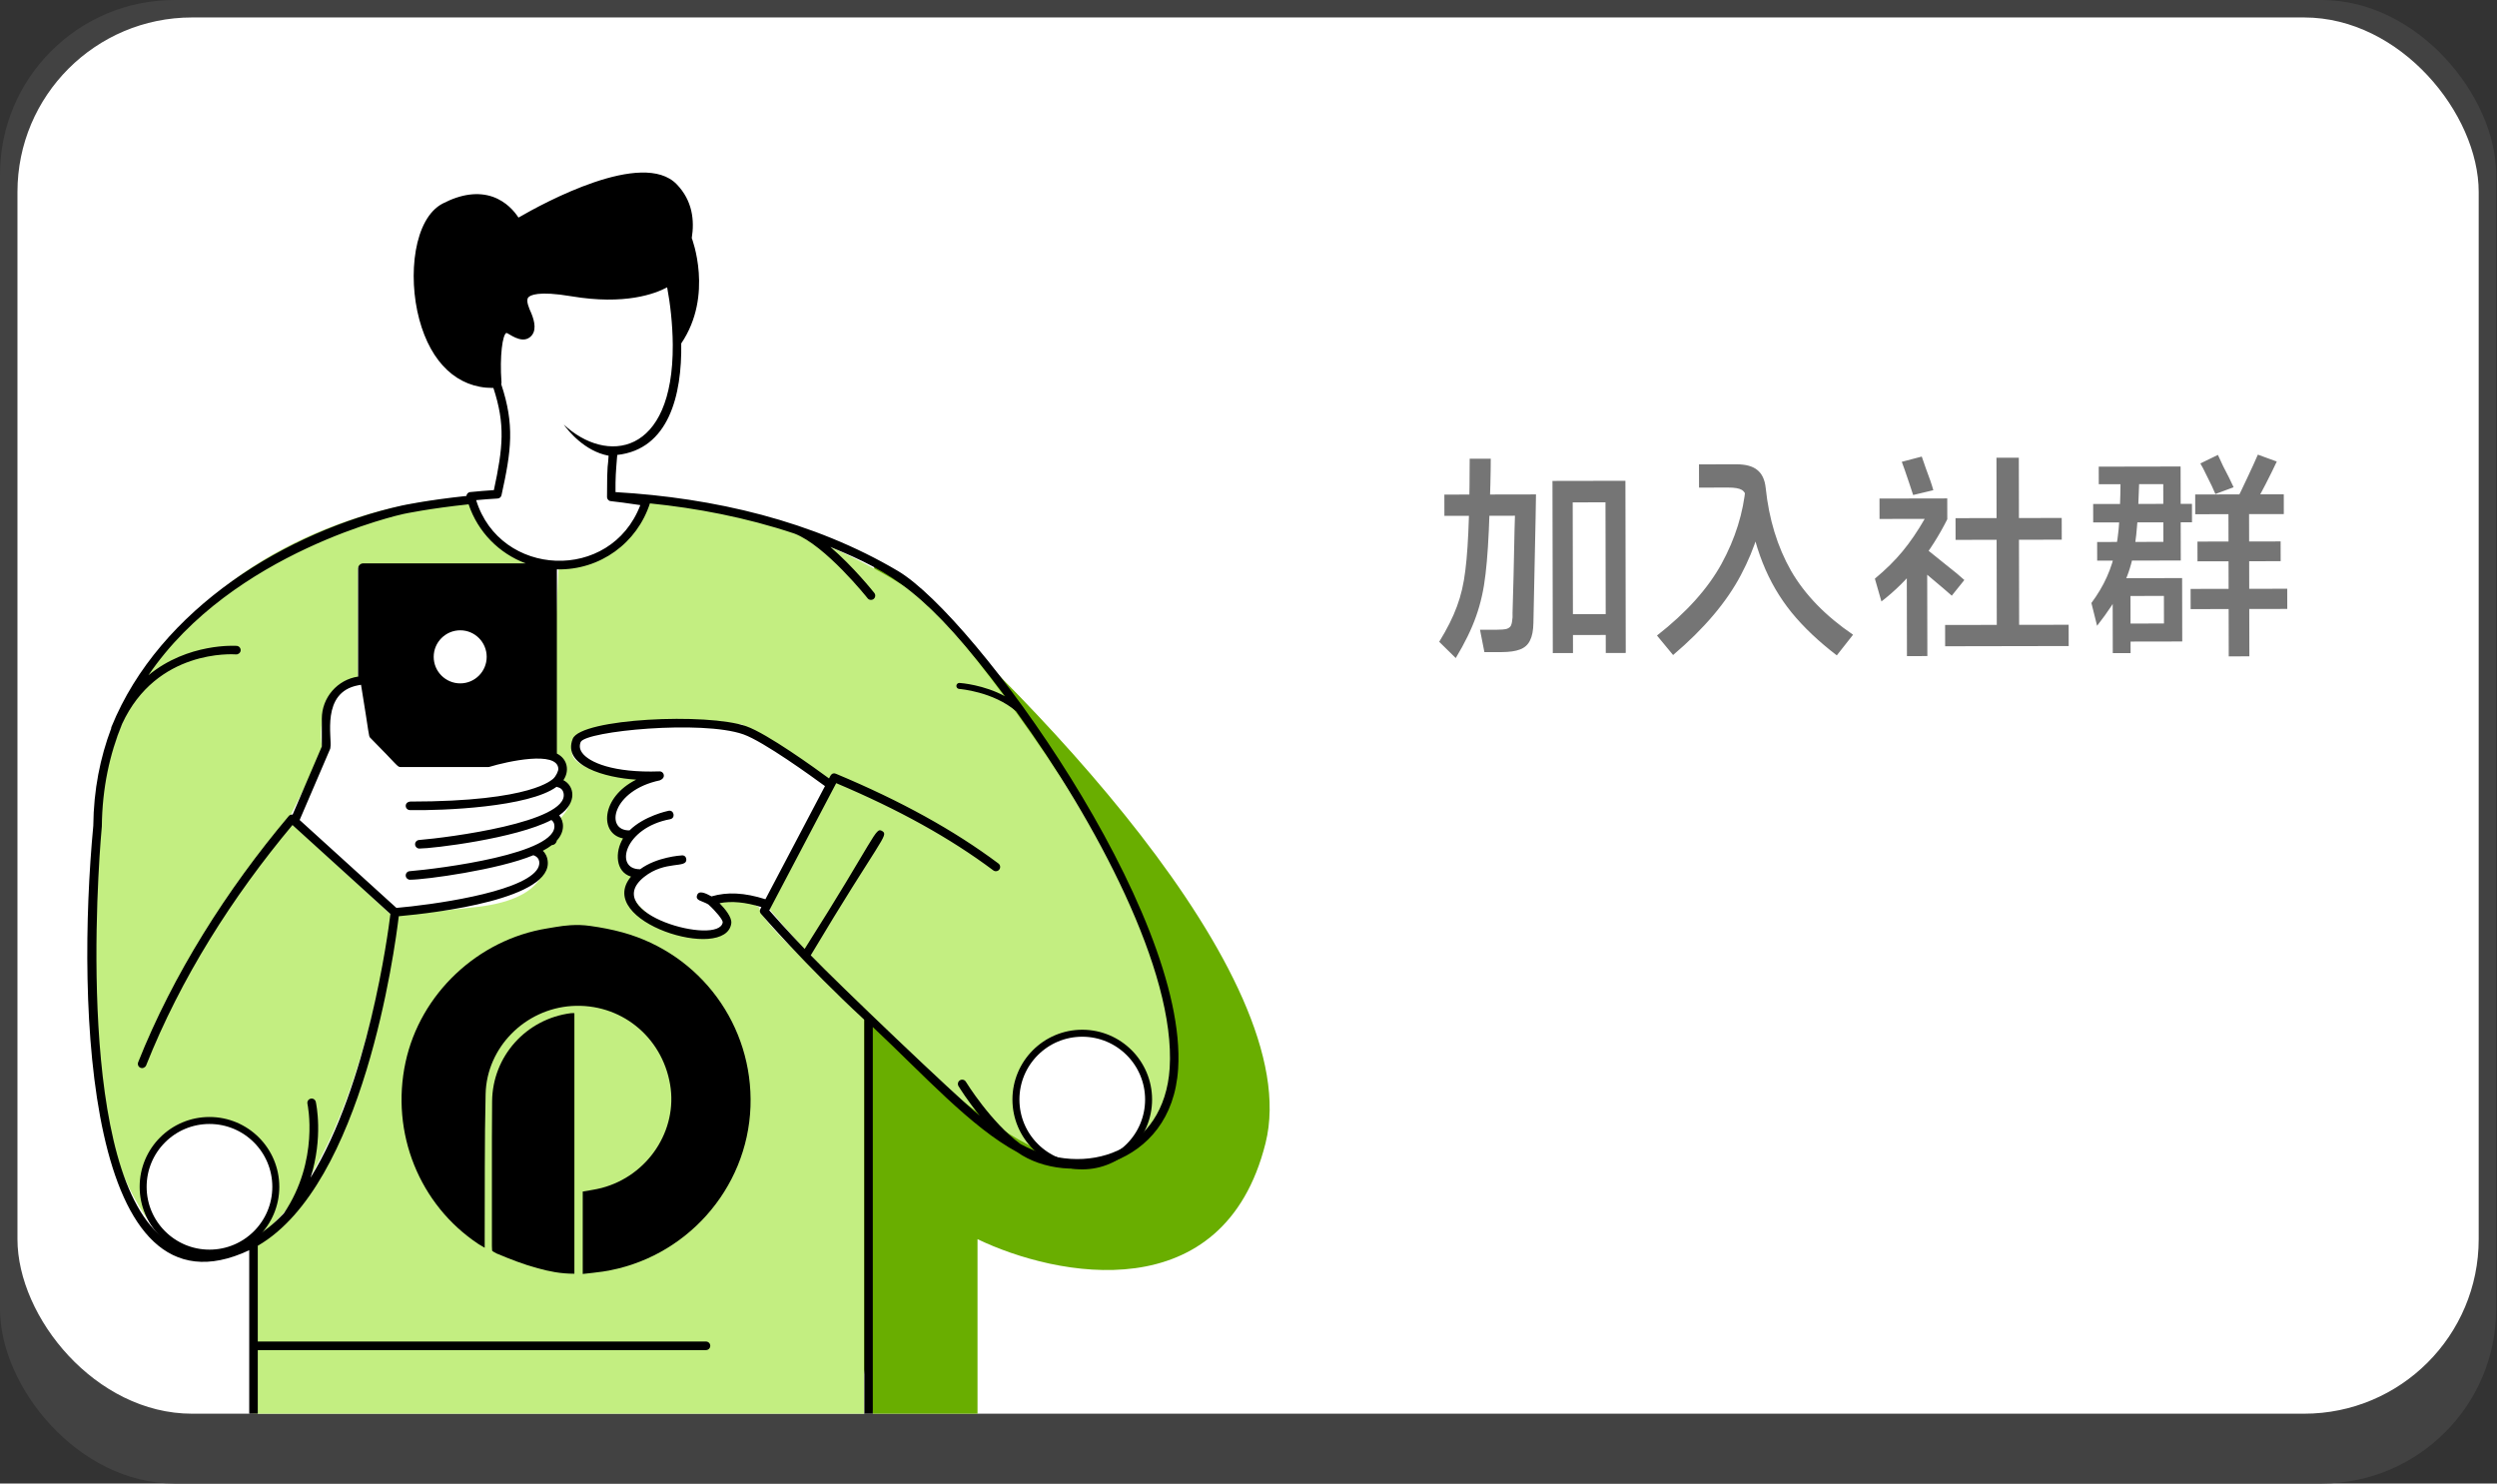 <svg width="276" height="164" viewBox="0 0 276 164" fill="none" xmlns="http://www.w3.org/2000/svg">
<rect x="0" y="0" width="276" height="164" fill="#333333" stroke="none"/>
<rect width="275.906" height="164" rx="19.294" fill="#424242"/>
<g clip-path="url(#clip0_8128_14431)">
<rect x="1.93" y="1.93" width="272.047" height="154.353" rx="19.294" fill="white"/>
<path d="M108.047 156.281H96.471L88.753 117.693L96.471 108.046L99.365 81.999L96.471 61.74C112.871 75.568 144.513 107.853 139.882 126.376C135.252 144.898 116.729 141.168 108.047 136.987V156.281Z" fill="#69AE00"/>
<path d="M10.611 91.647C13.698 63.092 39.553 55.31 52.094 54.988C52.094 58.075 56.596 61.42 58.847 62.706H39.553V75.247C35.695 76.019 35.051 80.714 35.695 82.965L31.836 90.682L43.412 101.294C37.624 135.059 27.011 138.918 22.188 138.918C17.364 138.918 6.753 127.341 10.611 91.647Z" fill="#C3EE81"/>
<path d="M27.977 156.282V136.988C38.782 130.814 42.77 110.62 43.413 101.294L52.095 100.329C60.585 99.558 60.778 95.506 59.813 93.576C62.128 92.805 62.064 91.326 61.742 90.682C64.058 88.367 62.707 87.145 61.742 86.824C62.514 84.508 61.421 83.286 60.778 82.965L61.742 62.706C68.688 62.706 71.068 57.561 71.389 54.988C87.596 56.532 100.652 64.635 105.154 68.494L91.648 86.824L82.001 80.071C67.338 79.299 63.672 81.035 63.672 82C61.356 85.087 68.495 85.859 72.354 85.859C65.408 88.946 67.531 91.647 69.46 92.612C67.916 94.927 69.46 96.149 70.425 96.471C68.495 98.4 70.425 100.329 73.319 102.259C76.213 104.188 80.072 104.188 80.072 102.259C80.072 100.715 79.428 99.686 79.107 99.365C80.65 98.593 82.966 99.686 83.93 100.329C83.93 101.873 91.648 108.69 95.507 111.906V156.282H27.977Z" fill="#C3EE81"/>
<path d="M84.894 100.329C84.894 100.329 89.357 90.41 92.612 84.894C96.754 77.875 104.189 68.494 104.189 68.494C107.083 71.388 120.589 88.753 126.377 102.259C132.325 116.138 131.2 126.376 120.589 128.306C112.099 129.849 93.255 110.298 84.894 100.329Z" fill="#C3EE81"/>
<circle cx="23.154" cy="131.2" r="7.332" fill="white" stroke="black" stroke-width="0.772"/>
<circle cx="119.625" cy="121.554" r="7.332" fill="white" stroke="black" stroke-width="0.772"/>
<path d="M96.474 156.283V113.536C102.112 118.83 107.313 124.607 112.439 127.372C118.043 131.307 129.536 129.15 130.223 118.143C131.329 100.771 107.808 68.197 99.256 63.124C89.893 57.579 78.9 55.03 68.034 54.402C68.024 52.721 68.063 52.321 68.209 50.477H68.219V50.333L68.221 50.294C73.913 49.668 75.394 43.689 75.299 37.966C78.912 32.63 76.464 26.32 76.464 26.32H76.461C76.778 24.376 76.549 22.178 74.795 20.368C71.025 16.482 60.096 22.436 57.309 24.054C56.873 23.382 55.974 22.295 54.485 21.761C52.867 21.194 50.998 21.43 48.944 22.495C45.765 24.125 45.034 30.435 46.345 35.313C47.643 40.146 50.587 42.887 54.451 42.887C54.48 42.887 54.507 42.885 54.536 42.885C55.864 46.937 55.603 49.453 54.59 54.182C53.691 54.239 52.821 54.314 51.978 54.399C51.734 54.416 51.561 54.628 51.561 54.826C47.21 55.289 44.522 55.866 44.427 55.886C31.875 58.675 17.671 67.178 12.318 80.362C12.296 80.415 12.289 80.469 12.289 80.525C11.085 83.721 10.35 87.288 10.311 91.291C8.427 111.206 9.533 146.697 27.548 138.209C27.548 141.898 27.548 152.757 27.548 156.283M55.401 42.468C55.425 42.395 55.438 42.32 55.43 42.239C55.218 39.391 55.547 36.969 55.974 36.804C56.193 36.804 57.594 38.056 58.573 37.276C59.355 36.662 59.104 35.547 58.727 34.63C58.466 34.051 58.113 33.246 58.383 32.893C58.583 32.645 59.445 32.126 63.156 32.752C69.067 33.746 72.407 32.481 73.742 31.763C74.076 33.529 74.344 35.788 74.363 38.11C74.434 50.465 67.005 51.322 62.313 46.929C62.798 47.611 64.615 49.885 67.269 50.377C67.215 51.731 67.096 50.813 67.096 54.94C67.096 55.091 67.171 55.225 67.286 55.311C67.473 55.471 67.381 55.32 70.777 55.839C67.493 64.423 55.264 63.838 52.631 55.291C53.406 55.215 54.193 55.16 54.996 55.111C55.213 55.101 55.394 54.95 55.433 54.74C56.524 49.802 56.897 46.976 55.401 42.468ZM61.127 86.107C61.031 86.121 59.009 88.611 45.324 88.611C45.066 88.628 44.849 88.818 44.846 89.079C44.844 89.34 45.054 89.554 45.314 89.556C48.986 89.625 58.454 89.233 61.516 86.981C61.965 87.088 62.223 87.276 62.301 87.734C62.798 90.899 49.5 92.602 46.316 92.86C46.055 92.88 45.86 93.109 45.882 93.37C45.901 93.618 46.108 93.806 46.352 93.806C47.79 93.806 56.992 92.714 60.946 90.65C61.114 90.777 61.234 90.936 61.268 91.179C61.758 94.376 48.567 96.035 45.28 96.308C45.02 96.327 44.825 96.556 44.846 96.817C44.866 97.066 45.073 97.253 45.317 97.253C47.034 97.253 55.099 96.147 58.951 94.544C59.748 94.8 59.784 95.609 59.289 96.232C57.323 98.72 47.66 100.035 43.816 100.367L33.12 90.65L36.48 82.817C36.509 82.761 36.519 82.696 36.519 82.637C36.731 81.577 35.437 76.544 39.584 75.759C39.689 75.73 39.791 75.713 39.906 75.703C40.851 81.434 40.724 81.358 40.926 81.56C43.969 84.623 43.904 84.796 44.276 84.796C54.616 84.786 53.944 84.815 54.097 84.776C56.037 84.182 61.611 82.949 61.714 84.983C61.733 85.198 61.468 85.812 61.127 86.107ZM47.938 72.614C47.938 70.996 49.254 69.68 50.872 69.68C52.489 69.68 53.795 70.996 53.795 72.614C53.795 74.232 52.489 75.547 50.872 75.547C49.252 75.547 47.938 74.232 47.938 72.614ZM16.648 135.495C8.067 125.296 11.217 91.727 11.256 91.347C11.3 87.103 12.128 83.346 13.497 80.028C17.305 71.761 25.726 72.319 26.091 72.343C26.335 72.361 26.578 72.17 26.6 71.91C26.62 71.649 26.427 71.422 26.167 71.4C26.093 71.396 20.775 71.035 16.404 74.653C25.704 60.953 44.376 56.862 44.625 56.811C44.72 56.792 47.424 56.215 51.797 55.752C52.823 58.819 55.172 61.185 58.105 62.279H40.151C39.849 62.279 39.584 62.525 39.584 62.846V74.797C37.313 75.128 35.571 77.097 35.571 79.46V82.525L32.343 90.058C32.311 90.054 32.279 90.044 32.248 90.046C32.119 90.054 31.999 90.115 31.916 90.214C25.07 98.347 19.125 107.725 15.271 117.431C15.176 117.675 15.293 117.948 15.537 118.045C15.8 118.148 16.075 117.98 16.153 117.78C19.988 108.115 25.687 99.151 32.328 91.204L43.153 101.039C42.888 103.23 40.678 119.885 34.326 130.193C35.749 125.718 34.95 122.017 34.906 121.812C34.847 121.556 34.592 121.395 34.341 121.456C34.085 121.515 33.926 121.766 33.983 122.022C33.997 122.085 35.32 128.273 31.385 134.123C26.929 138.894 20.507 140.104 16.648 135.495ZM44.077 101.288C48.35 100.905 61.192 99.346 60.529 95.104C60.483 94.763 60.34 94.376 60.001 94.054C60.388 93.847 60.72 93.638 61.005 93.421C61.29 93.411 61.507 93.194 61.543 92.928C62.469 91.922 62.352 90.78 61.809 90.136C63.887 88.704 63.456 86.828 62.272 86.248C62.947 85.281 62.783 83.921 61.553 83.305V62.944C66.379 63.051 70.436 59.984 71.837 55.649C76.978 56.168 82.43 57.191 87.807 58.985C91.233 60.283 95.852 66.079 95.899 66.14C96.062 66.345 96.359 66.379 96.564 66.218C96.769 66.055 96.803 65.758 96.642 65.553C96.503 65.38 94.32 62.642 91.781 60.464C98.603 63.282 102.457 65.431 111.102 76.98C108.736 75.696 106.224 75.508 106.061 75.499C105.881 75.489 105.722 75.625 105.71 75.808C105.698 75.991 105.837 76.149 106.019 76.161C106.066 76.164 109.791 76.451 112.325 78.639C121.103 90.765 129.964 107.367 129.287 118.077C128.707 127.252 120.051 130.405 112.807 126.478C109.528 124.075 106.794 119.646 106.758 119.583C106.621 119.359 106.329 119.288 106.107 119.424C105.883 119.558 105.812 119.851 105.949 120.075C106.039 120.221 106.933 121.671 108.3 123.352C105.593 121.125 92.605 108.714 89.615 105.608C97.336 92.68 98.289 92.349 97.514 91.874C96.742 91.391 96.856 92.429 88.94 104.903C86.935 102.796 85.537 101.22 85.03 100.64L92.429 86.577C99.353 89.501 105.035 92.656 109.793 96.218C110.001 96.374 110.298 96.332 110.456 96.123C110.612 95.913 110.571 95.618 110.361 95.46C105.449 91.783 99.573 88.538 92.395 85.537C91.871 85.315 91.718 85.96 91.635 86.055C90.073 84.908 84.811 81.107 82.489 80.288C78.191 78.775 64.211 79.426 63.309 81.67C62.111 84.654 66.908 85.982 70.319 86.189C66.406 88.146 66.243 92.173 68.865 92.685C67.953 94.176 68.026 96.391 69.746 96.907C65.59 101.887 80.262 106.394 80.83 102.072C80.912 101.417 80.174 100.503 79.529 99.845C80.881 99.582 82.391 99.736 84.158 100.274C84.129 100.369 83.831 100.691 84.106 101.012C84.158 101.071 88.996 106.689 95.538 112.736V156.285H28.493V149.251H78.035C78.296 149.251 78.508 149.039 78.508 148.778C78.508 148.517 78.296 148.305 78.035 148.305H28.493V137.717C40.156 130.968 43.64 104.955 44.077 101.288ZM78.644 99.095C78.035 98.761 77.241 98.367 77.046 98.973C76.851 99.582 77.597 99.563 78.293 99.982C79.139 100.742 79.892 101.678 79.884 101.953C79.536 104.609 66.143 100.986 71.201 96.941C73.55 95.077 75.918 96.042 75.862 95.009C75.847 94.749 75.667 94.534 75.365 94.563C75.25 94.571 72.6 94.731 70.76 96.093C67.861 96.125 68.986 91.503 74.081 90.56C74.7 90.434 74.495 89.501 73.893 89.632C73.781 89.656 71.206 90.197 69.583 91.798C66.82 91.849 67.649 87.378 72.926 86.27C73.213 86.146 73.384 85.99 73.377 85.731C73.367 85.471 73.155 85.264 72.887 85.276C67.785 85.456 65.083 84.272 64.338 83.205C64.07 82.825 64.021 82.437 64.187 82.026C64.752 80.82 77.597 79.57 82.174 81.185C84.399 81.97 89.805 85.89 91.187 86.903L84.604 99.409C82.291 98.674 80.386 98.581 78.644 99.095Z" fill="black"/>
<path d="M65.25 102.362C66.448 102.53 67.643 102.755 68.806 103.075C77.454 105.45 83.271 113.39 82.953 122.336C82.63 131.469 75.74 139.178 66.65 140.569C65.928 140.68 65.197 140.742 64.412 140.835V131.726C65.117 131.594 65.825 131.506 66.509 131.325C71.622 129.977 74.938 124.945 74.067 119.879C73.151 114.546 68.537 110.867 63.198 111.213C58.037 111.549 53.802 115.774 53.677 120.929C53.549 126.267 53.6 131.608 53.575 136.948C53.573 137.23 53.575 137.511 53.575 137.942C53.272 137.763 53.076 137.656 52.891 137.533C46.348 133.196 43.15 125.229 44.823 117.437C46.447 109.869 52.801 103.866 60.494 102.633C60.795 102.584 61.094 102.534 61.393 102.483C61.939 102.391 62.489 102.317 63.041 102.282C63.782 102.237 64.452 102.25 65.25 102.362Z" fill="black"/>
<path d="M63.489 112.003C63.489 121.556 63.489 131.089 63.489 140.809C61.943 140.809 60.726 140.553 59.44 140.206C57.89 139.787 56.404 139.206 54.891 138.571C54.613 138.428 54.432 138.321 54.395 138.255C54.385 138.126 54.372 137.939 54.374 137.77C54.389 132.428 54.347 127.085 54.395 121.744C54.441 116.755 58.172 112.635 63.108 112.005C63.22 111.991 63.335 112.003 63.489 112.003Z" fill="black"/>
<path d="M178.563 67.889L178.567 70.193L172.735 70.204L172.731 67.9L178.563 67.889ZM169.777 54.658C169.763 55.922 169.72 58.186 169.646 61.45C169.588 64.714 169.537 67.186 169.492 68.866C169.478 69.698 169.351 70.347 169.112 70.811C168.889 71.275 168.522 71.604 168.01 71.797C167.514 71.99 166.827 72.087 165.947 72.089L164.075 72.093L163.59 69.621L165.39 69.618C165.918 69.617 166.302 69.584 166.542 69.52C166.782 69.439 166.941 69.311 167.021 69.135C167.101 68.943 167.156 68.647 167.187 68.247C167.187 68.167 167.187 68.087 167.187 68.007C167.187 67.927 167.186 67.839 167.186 67.743C167.216 66.799 167.254 65.439 167.298 63.663C167.343 61.886 167.38 60.166 167.408 58.502L167.453 57.014L159.653 57.029L159.649 54.677L169.777 54.658ZM159.08 70.95C159.958 69.524 160.611 68.219 161.041 67.034C161.487 65.85 161.796 64.521 161.969 63.048C162.158 61.576 162.29 59.576 162.365 57.048C162.365 56.984 162.365 56.92 162.365 56.856C162.365 56.776 162.365 56.704 162.365 56.64C162.395 55.824 162.417 54.824 162.431 53.64C162.445 52.456 162.451 51.48 162.449 50.712L164.777 50.707C164.779 51.459 164.764 52.403 164.735 53.539C164.705 54.659 164.675 55.659 164.644 56.539C164.554 59.436 164.407 61.74 164.202 63.452C164.013 65.149 163.664 66.709 163.155 68.134C162.662 69.543 161.913 71.081 160.908 72.747L159.08 70.95ZM179.662 53.151L179.699 72.183L177.491 72.187L177.459 55.531L173.835 55.538L173.867 72.194L171.635 72.198L171.598 53.166L179.662 53.151ZM183.151 70.257C186.394 67.722 188.773 65.078 190.288 62.323C191.802 59.552 192.693 56.703 192.959 53.774L195.169 54.514C194.934 57.538 194.02 60.556 192.426 63.567C190.848 66.562 188.35 69.511 184.931 72.413L183.151 70.257ZM191.922 51.328C192.946 51.326 193.715 51.532 194.228 51.948C194.756 52.363 195.07 53.026 195.167 53.938C195.526 57.393 196.46 60.447 197.969 63.1C199.494 65.738 201.779 68.093 204.823 70.168L203.027 72.451C201.024 70.919 199.357 69.338 198.026 67.708C196.695 66.063 195.627 64.225 194.824 62.194C194.02 60.164 193.431 57.813 193.058 55.142C192.993 54.662 192.816 54.334 192.528 54.159C192.24 53.983 191.727 53.896 190.991 53.898L187.799 53.904L187.794 51.336L191.922 51.328ZM213.012 60.576L213.036 72.528L210.78 72.532L210.758 61.42L213.012 60.576ZM228.653 69.067L228.657 71.419L215.002 71.444L214.997 69.092L228.653 69.067ZM227.886 57.26L227.891 59.66L216.155 59.682L216.15 57.282L227.886 57.26ZM223.145 50.597L223.184 70.589L220.712 70.594L220.673 50.602L223.145 50.597ZM212.417 50.473L212.875 51.792C213.261 52.8 213.535 53.599 213.696 54.191L211.465 54.723C211.336 54.307 211.191 53.867 211.03 53.404C210.87 52.924 210.709 52.452 210.548 51.989L210.21 51.053L212.417 50.473ZM212.844 60.624C213.485 61.135 214.239 61.742 215.104 62.444C215.985 63.13 216.658 63.689 217.123 64.12L215.735 65.851C215.286 65.452 214.605 64.869 213.691 64.103C212.794 63.337 212.113 62.77 211.648 62.403L212.844 60.624ZM207.235 63.971C208.449 62.961 209.471 61.951 210.301 60.941C211.147 59.916 211.961 58.722 212.742 57.361L207.75 57.37L207.746 55.114L215.234 55.1L215.238 57.404C214.346 59.182 213.285 60.856 212.056 62.426C210.827 63.98 209.462 65.335 207.96 66.49L207.235 63.971ZM242.283 55.697L242.287 57.737L231.367 57.757L231.363 55.717L242.283 55.697ZM248.595 55.805L248.628 72.557L246.348 72.561L246.315 55.809L248.595 55.805ZM252.433 54.646L252.437 56.83L242.645 56.848L242.641 54.664L252.433 54.646ZM252.813 65.085L252.818 67.317L242.138 67.337L242.133 65.105L252.813 65.085ZM252.083 59.854L252.087 62.038L242.895 62.056L242.891 59.872L252.083 59.854ZM231.168 66.662C231.87 65.716 232.437 64.763 232.867 63.803C233.313 62.826 233.655 61.737 233.892 60.537C234.13 59.32 234.271 57.88 234.316 56.216C234.362 55.032 234.384 54.152 234.383 53.576L234.405 52.76L236.445 52.756L236.447 53.404C236.401 54.812 236.363 55.78 236.332 56.308C236.24 58.356 236.059 60.037 235.79 61.349C235.536 62.645 235.107 63.886 234.501 65.072C233.911 66.257 233.01 67.626 231.797 69.181L231.168 66.662ZM245.152 50.291C245.249 50.499 245.345 50.707 245.442 50.915C245.538 51.123 245.635 51.33 245.731 51.538C246.213 52.449 246.598 53.225 246.887 53.864L244.873 54.612C244.664 54.1 244.367 53.469 243.981 52.718C243.612 51.95 243.355 51.455 243.21 51.231L245.152 50.291ZM247.035 55.616C247.449 54.831 247.896 53.918 248.374 52.877C248.867 51.836 249.266 50.964 249.568 50.259L251.658 51.023C251.307 51.776 250.893 52.617 250.415 53.545C249.937 54.474 249.522 55.235 249.171 55.828L247.035 55.616ZM239.123 59.903L239.111 53.519L231.983 53.532L231.979 51.588L241.027 51.571L241.047 61.963L231.807 61.981L231.803 59.917L239.123 59.903ZM241.195 63.907L241.209 70.915L234.681 70.927L234.677 68.935L239.189 68.927L239.183 65.879L235.487 65.886L235.499 72.198L233.531 72.201L233.515 63.921L241.195 63.907Z" fill="#757575"/>
</g>
<defs>
<clipPath id="clip0_8128_14431">
<rect x="1.93" y="1.93" width="272.047" height="154.353" rx="19.294" fill="white"/>
</clipPath>
</defs>
</svg>
